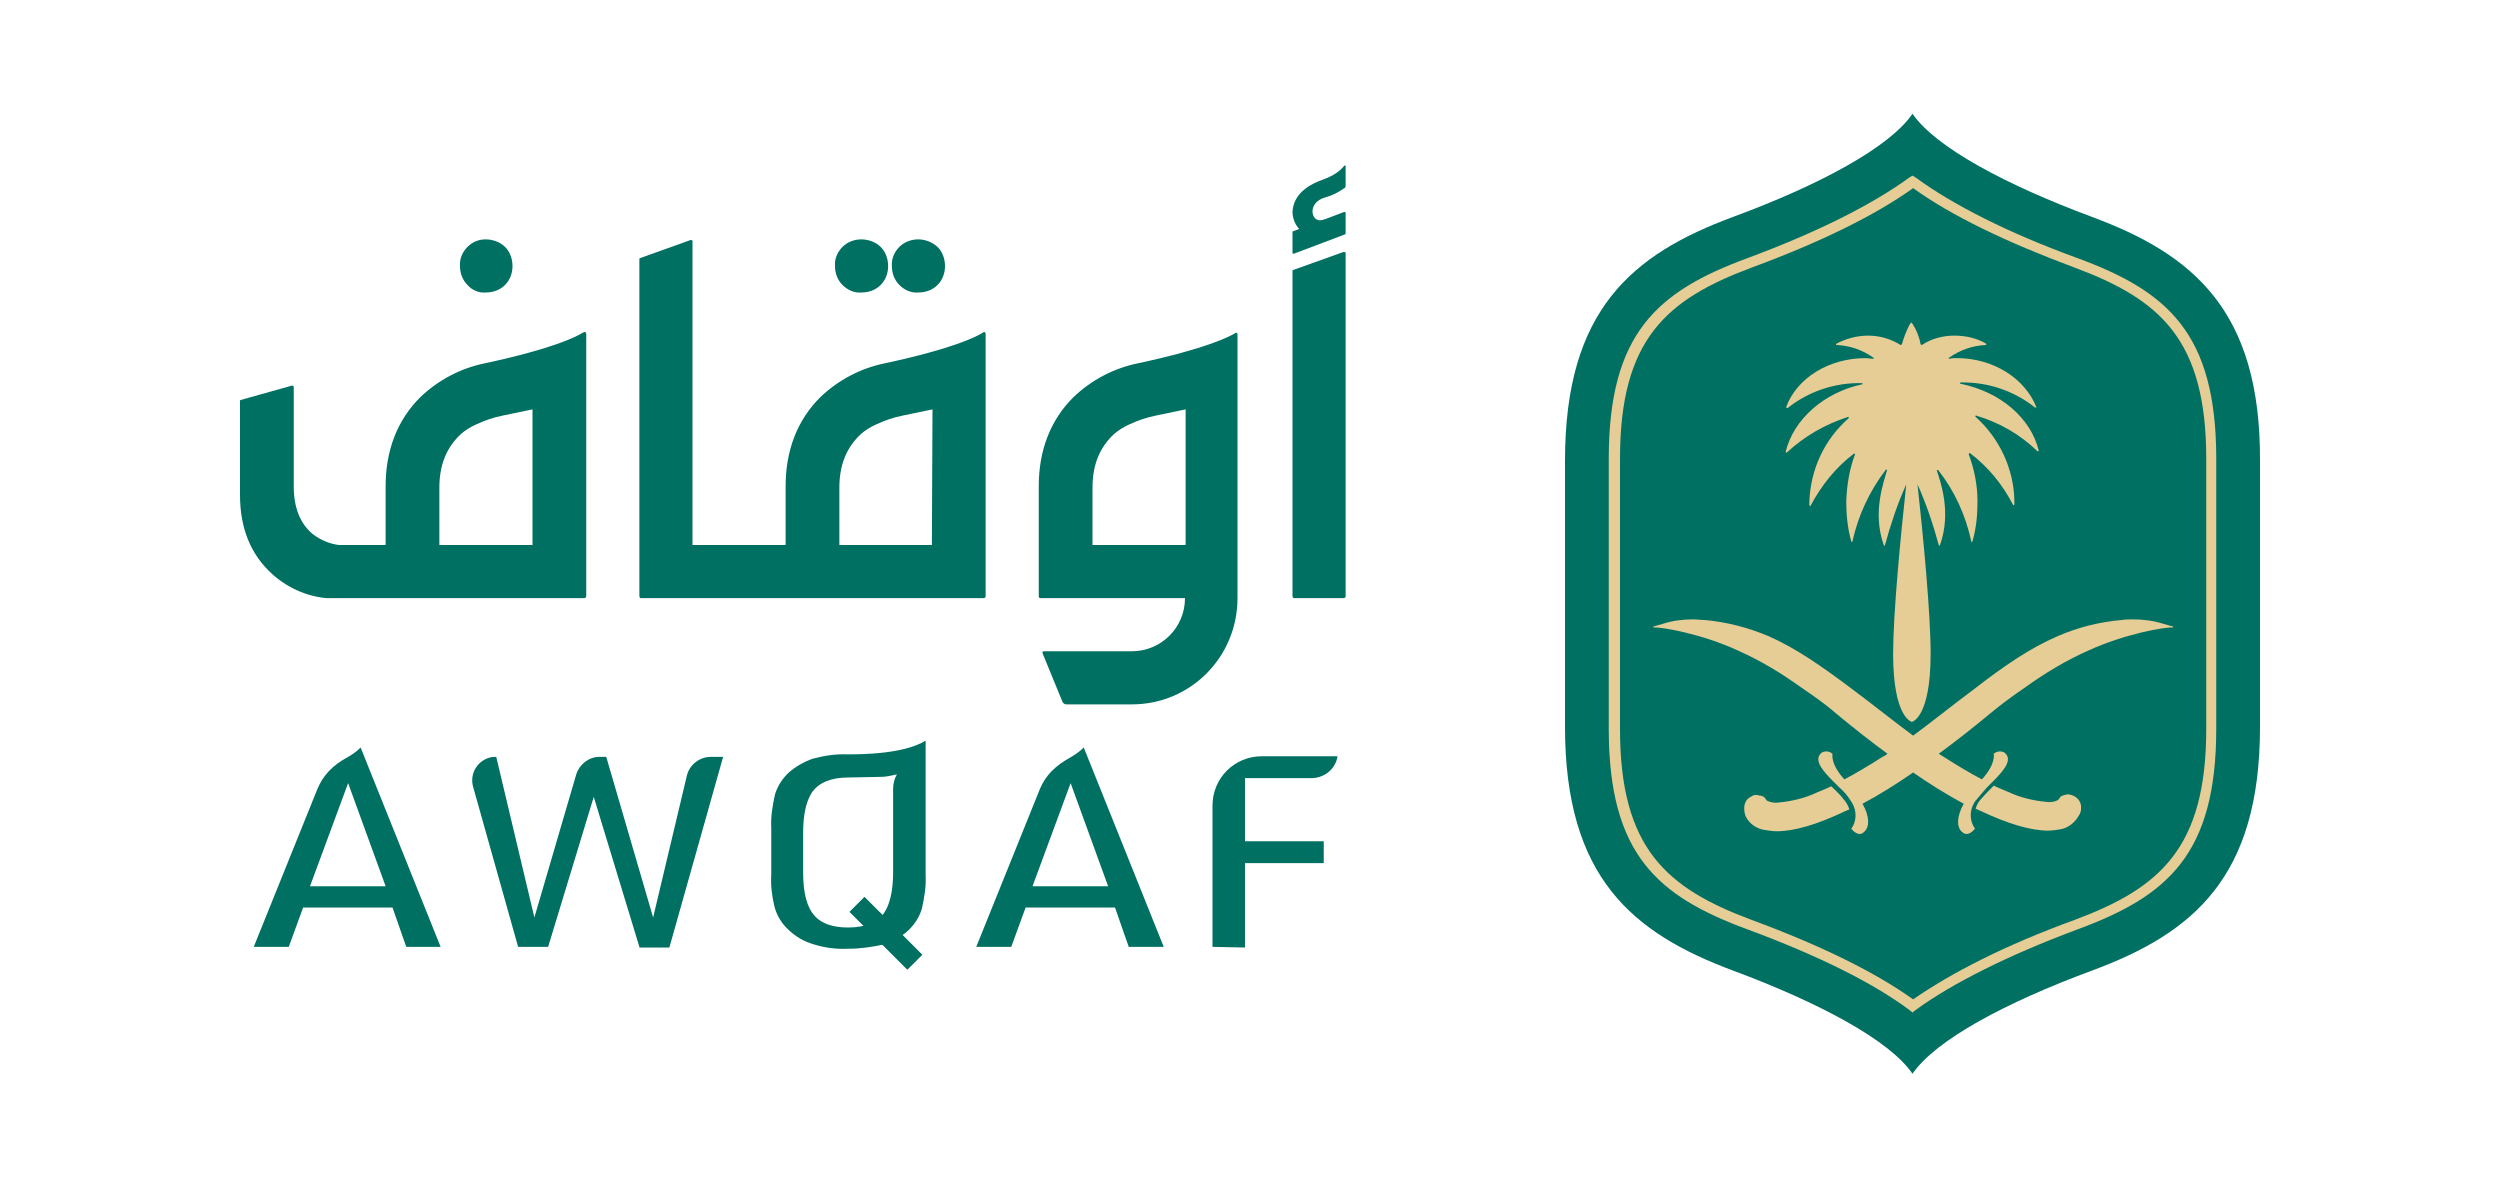 <?xml version="1.0" encoding="utf-8"?>
<!-- Generator: Adobe Illustrator 27.4.1, SVG Export Plug-In . SVG Version: 6.00 Build 0)  -->
<svg version="1.1" id="Layer_1" xmlns="http://www.w3.org/2000/svg" xmlns:xlink="http://www.w3.org/1999/xlink" x="0px" y="0px"
	 viewBox="0 0 400 190" style="enable-background:new 0 0 400 190;" xml:space="preserve">
<style type="text/css">
	.st0{fill:#007062;}
	.st1{fill:#E6CD96;}
</style>
<g>
	<path class="st0" d="M334.7,34.7c-13.7-5.1-25-11.1-28.7-16.5l0,0c-3.7,5.4-14.9,11.4-28.7,16.5c-16.2,6-26.9,14.9-26.9,39v42.6
		c0,24.1,10.8,33,26.9,39c13.7,5.1,25,11.1,28.7,16.5l0,0c3.7-5.4,14.9-11.4,28.7-16.5c16.2-6,26.9-14.9,26.9-39V73.7
		C361.7,49.7,350.9,40.7,334.7,34.7"/>
	<path class="st1" d="M332.4,41.3c-11-4-19.9-8.5-25.9-12.9l-0.5-0.3l-0.5,0.3c-5.9,4.3-14.6,8.7-25.9,12.9
		c-14.4,5.3-22.2,12-22.2,32.1v43.2c0,20.1,7.8,26.8,22.2,32.1c11.3,4.2,20,8.5,25.9,12.9l0.5,0.4l0.5-0.4
		c5.9-4.3,14.9-8.8,25.9-12.9c14.4-5.3,22.2-12,22.2-32.1V73.4C354.6,53.3,346.8,46.6,332.4,41.3z M353,116.6
		c0,19.1-7.4,25.5-21.1,30.6c-11,4-19.6,8.4-25.8,12.7c-6-4.3-14.7-8.6-25.8-12.7c-13.7-5.1-21.1-11.5-21.1-30.6V73.4
		c0-19.1,7.4-25.5,21.1-30.6c11.1-4.1,19.8-8.4,25.8-12.7c6.1,4.4,14.8,8.6,25.8,12.7c13.7,5.1,21.1,11.5,21.1,30.6V116.6z"/>
	<path class="st1" d="M331.7,127.3c-0.3-0.1-0.5-0.2-0.8-0.2l0,0c-0.2,0-0.3,0-0.5,0.1l-0.1,0c-0.1,0-0.2,0.1-0.3,0.1l0,0
		c-0.1,0-0.1,0.1-0.2,0.1l-0.1,0c0,0,0,0,0,0.1l-0.1,0.1l0,0c-0.1,0.1-0.2,0.3-0.3,0.4c-0.6,0.3-1.2,0.4-1.9,0.3
		c-2.1-0.2-4.2-0.7-6.1-1.6c-0.7-0.3-1.5-0.6-2.3-1c0,0-1.5,1.5-1.9,2c-0.5,0.5-0.8,1-1,1.7l0.7,0.3c4.4,2.1,8.1,3.2,10.9,3.2
		c0.6,0,1.3-0.1,1.9-0.2c1.3-0.2,2.4-1.1,3-2.2C333,130.1,333.5,128.1,331.7,127.3z"/>
	<path class="st1" d="M293,125.8c-0.8,0.4-1.6,0.7-2.3,1c-1.9,0.9-4,1.4-6.1,1.6c-0.6,0.1-1.3,0-1.9-0.3c-0.1-0.1-0.2-0.3-0.3-0.4
		l0,0l-0.1-0.1c0,0,0,0,0-0.1l-0.1,0c-0.1,0-0.1-0.1-0.2-0.1l0,0c-0.1,0-0.2-0.1-0.3-0.1l-0.1,0c-0.2,0-0.3-0.1-0.5-0.1l0,0
		c-0.3,0-0.6,0-0.8,0.2c-1.7,0.7-1.2,2.7-1,3.2c0.6,1.2,1.7,2,3.1,2.2c0.6,0.1,1.3,0.2,1.9,0.2c2.8,0,6.5-1.1,10.9-3.2l0.7-0.3
		c-0.2-0.6-0.5-1.2-1-1.7C294.6,127.3,293,125.8,293,125.8z"/>
	<path class="st1" d="M339.5,99.2c-3.6,0.3-7.1,1.2-10.3,2.6c-4.4,1.9-8.5,4.7-13.4,8.5c-3.5,2.6-6.7,5.2-9.7,7.4
		c-3-2.2-6.2-4.8-9.7-7.4c-4.9-3.7-9.1-6.6-13.4-8.5c-3.3-1.4-6.8-2.3-10.3-2.6c-0.6,0-1.2-0.1-1.8-0.1c-1.6,0-3.3,0.2-4.8,0.7
		l-1.4,0.4h-0.1c0,0-0.1,0.1-0.1,0.1c0,0,0.1,0.1,0.1,0.1c1.2-0.1,7.7,1,13.5,3.7c3.6,1.6,6.9,3.6,10.1,5.9c1.9,1.3,3.8,2.6,5.5,4.1
		c2.9,2.4,5.7,4.6,8.3,6.5c-0.3,0.2-0.5,0.4-0.8,0.5c-2.2,1.4-4.2,2.6-6.1,3.6c-2.3-2.5-1.9-4.1-1.9-4.1c-0.5-0.4-1.1-0.5-1.7-0.2
		c-1.4,1.1,0,2.8,1.8,4.6c0.1,0.1,1,1,1,1c0.7,0.6,1.3,1.3,1.8,2.1c0.1,0.1,0.1,0.2,0.2,0.3c0.8,1.3,0.8,3-0.1,4.2
		c1.1,1.3,1.8,0.7,1.8,0.7c1.3-0.8,1.1-2.8,0-4.7c2.8-1.5,5.5-3.2,8.1-5c2.6,1.8,5.3,3.5,8.1,5c-1.1,1.9-1.3,4,0,4.7
		c0,0,0.7,0.6,1.8-0.7c-0.9-1.3-0.9-2.9-0.1-4.2c0.1-0.1,0.1-0.2,0.2-0.3c0.6-0.7,1.2-1.4,1.8-2.1c0,0,0.9-0.9,1-1
		c1.8-1.8,3.2-3.5,1.8-4.6c-0.6-0.3-1.2-0.2-1.7,0.2c0,0,0.4,1.6-1.9,4.1c-1.9-1-3.9-2.2-6.1-3.6c-0.3-0.2-0.5-0.3-0.8-0.5
		c2.6-1.9,5.4-4.1,8.3-6.5c1.8-1.5,3.6-2.8,5.5-4.1c3.2-2.3,6.5-4.3,10.1-5.9c5.9-2.7,12.3-3.8,13.5-3.7c0.1,0,0.1,0,0.1-0.1
		c0,0,0-0.1-0.1-0.1h-0.1l-1.4-0.4c-1.6-0.5-3.2-0.7-4.8-0.7C340.8,99.1,340.1,99.1,339.5,99.2z"/>
	<path class="st1" d="M285.7,72.3c0,0.1,0,0.1,0.1,0.1c0,0,0.1,0,0.1,0c2.8-2.6,6.1-4.5,9.8-5.7c0.1,0,0.1,0,0.1,0.1
		c0,0,0,0.1,0,0.1c-3.9,3.4-6.1,8.2-6.3,13.3c0,0.2,0,0.4,0,0.6s0.2,0.2,0.2,0.1c1.7-3.2,4-6.1,6.9-8.3c0,0,0.1,0,0.2,0
		c0,0,0,0.1,0,0.1c-0.9,2.4-1.3,4.9-1.4,7.5c0,2.1,0.2,4.3,0.8,6.4c0,0.1,0.1,0.1,0.1,0.1c0.1,0,0.1-0.1,0.1-0.1
		c0.9-4.1,2.7-8,5.3-11.4c0-0.1,0.1-0.1,0.2,0c0,0,0.1,0.1,0,0.1c-0.4,1.6-2.4,6.6-0.5,11.9c0,0.1,0.1,0.1,0.1,0.1
		c0,0,0.1,0,0.1-0.1c0.9-3.3,2-6.6,3.4-9.7c-0.9,8.3-2.1,20.7-2.1,27.1c0,10.3,3,10.9,3,10.9l0,0c0,0,3-0.6,3-10.9
		c0-6.5-1.2-18.9-2.1-27.1c1.4,3.1,2.5,6.4,3.4,9.7c0,0.1,0.1,0.1,0.1,0.1c0,0,0.1,0,0.1-0.1c1.9-5.3,0-10.3-0.5-11.9
		c0-0.1,0-0.1,0.1-0.1c0,0,0.1,0,0.1,0c2.6,3.3,4.4,7.2,5.3,11.4c0,0.1,0.1,0.1,0.1,0.1c0,0,0.1,0,0.1-0.1c0.6-2.1,0.8-4.2,0.8-6.4
		c0-2.5-0.5-5.1-1.4-7.5c0-0.1,0-0.1,0.1-0.2c0,0,0.1,0,0.1,0c2.9,2.2,5.2,5,6.9,8.3c0,0.1,0.2,0,0.2-0.1c0-0.1,0-0.4,0-0.6
		c-0.1-5.1-2.4-10-6.2-13.4c0,0-0.1-0.1,0-0.2c0,0,0.1-0.1,0.1,0c3.7,1.1,7,3,9.8,5.7c0,0,0.1,0,0.2,0c0,0,0-0.1,0-0.1
		c-1.3-5.3-6.2-9.4-12.5-10.7c-0.1,0-0.1,0-0.1-0.1c0-0.1,0-0.1,0.1-0.1c0,0,0,0,0,0l0,0c4.3-0.1,8.5,1.3,11.9,4c0.1,0,0.1,0,0.2,0
		c0,0,0-0.1,0-0.1c-1.8-4.5-6.8-7.8-12.7-7.8c-0.4,0-0.8,0-1.2,0.1c-0.1,0-0.1,0-0.1-0.1c0-0.1,0-0.1,0.1-0.1c1.7-1.2,3.7-1.9,5.8-2
		c0.1,0,0.1-0.1,0.1-0.1c0,0,0-0.1,0-0.1c-1.5-0.9-3.3-1.3-5.1-1.3c-1.9,0-3.7,0.5-5.2,1.5l-0.2-0.1c-0.2-1.1-0.6-2.2-1.2-3.1
		c0-0.1-0.1-0.2-0.2-0.3c0,0-0.1-0.1-0.1-0.1c0,0-0.1,0-0.1,0.1c-0.1,0.1-0.1,0.2-0.2,0.3c-0.5,1-0.9,2-1.2,3.1l-0.2,0.1
		c-1.6-1-3.4-1.5-5.2-1.5c-1.8,0-3.6,0.5-5.1,1.3c0,0-0.1,0.1,0,0.2c0,0,0,0,0.1,0c2.1,0.1,4.1,0.8,5.8,2c0.1,0,0.1,0.1,0.1,0.1
		c0,0.1-0.1,0.1-0.1,0.1c-0.4,0-0.8-0.1-1.2-0.1c-5.9,0-11,3.2-12.7,7.8c0,0.1,0,0.1,0.1,0.2c0,0,0.1,0,0.1,0
		c3.4-2.7,7.6-4.1,11.9-4l0,0c0.1,0,0.1,0,0.1,0.1c0,0.1,0,0.1-0.1,0.1c0,0,0,0,0,0C291.9,62.8,287,67,285.7,72.3z"/>
	<path class="st0" d="M77.7,46.8c1.2,0,2.3-0.4,3.1-1.2c0.8-0.8,1.2-1.9,1.2-3c0-1.2-0.4-2.3-1.2-3.1c-0.8-0.8-2-1.2-3.1-1.2
		c-1.1,0-2.1,0.4-2.9,1.2c-0.8,0.8-1.3,1.9-1.2,3.1c0,1.1,0.4,2.2,1.2,3C75.5,46.4,76.6,46.9,77.7,46.8"/>
	<path class="st0" d="M137.8,46.8c1.2,0,2.3-0.4,3.1-1.2c0.8-0.8,1.2-1.9,1.2-3c0-1.2-0.4-2.3-1.2-3.1c-0.8-0.8-2-1.2-3.1-1.2
		c-1.1,0-2.2,0.4-3,1.2c-0.8,0.8-1.3,1.9-1.2,3.1c0,1.1,0.4,2.2,1.2,3C135.6,46.4,136.7,46.9,137.8,46.8"/>
	<path class="st0" d="M146.9,46.8c1.2,0,2.3-0.4,3.1-1.2c0.8-0.8,1.2-1.9,1.2-3c0-1.2-0.4-2.3-1.2-3.1c-0.9-0.8-2-1.2-3.1-1.2
		c-1.1,0-2.2,0.4-3,1.2c-0.8,0.8-1.3,1.9-1.2,3.1c0,1.1,0.4,2.2,1.2,3C144.7,46.4,145.8,46.9,146.9,46.8"/>
	<path class="st0" d="M197.8,53.2c-1.1,0.7-4.9,2.6-15.6,4.9c-4,0.8-7.6,2.7-10.5,5.5c-3.6,3.6-5.5,8.4-5.5,14.2v17.6
		c0,0.2,0.1,0.3,0.3,0.3h23.1c0,4.7-3.8,8.5-8.5,8.5l0,0h-14.1c-0.1,0-0.2,0.1-0.2,0.2c0,0,0,0.1,0,0.1l3.2,7.8
		c0.1,0.2,0.3,0.4,0.6,0.4h10.5c9.4,0,16.9-7.6,16.9-17V53.5c0-0.1-0.1-0.3-0.3-0.3C198,53.2,197.9,53.2,197.8,53.2 M189.7,87.2
		h-14.9V78c0-3.7,1.2-6.5,3.5-8.6c0.7-0.6,1.5-1.1,2.4-1.5c1.3-0.6,2.7-1.1,4.2-1.4l4.8-1L189.7,87.2z"/>
	<path class="st0" d="M157.3,53.2c-1.1,0.7-4.9,2.6-15.6,4.9c-4,0.8-7.6,2.7-10.5,5.5c-3.6,3.6-5.5,8.4-5.5,14.2v9.4h-14.9V38.6
		c0-0.1-0.1-0.2-0.2-0.2c0,0,0,0-0.1,0l-8.1,2.9c-0.1,0-0.1,0.1-0.1,0.2v53.9c0,0.1,0.1,0.3,0.2,0.3c0,0,0,0,0,0h54.9
		c0.1,0,0.3-0.1,0.3-0.3v-42c0-0.1-0.1-0.3-0.3-0.3C157.4,53.2,157.3,53.2,157.3,53.2 M149.1,87.2h-14.8V78c0-3.7,1.2-6.5,3.5-8.6
		c0.7-0.6,1.5-1.1,2.4-1.5c1.3-0.6,2.7-1.1,4.2-1.4l4.8-1L149.1,87.2z"/>
	<path class="st0" d="M93.3,53.2c-1.1,0.7-4.9,2.6-15.6,4.9c-4,0.8-7.6,2.7-10.5,5.5c-3.6,3.6-5.5,8.4-5.5,14.2v9.4h-7.5
		c-1.5-0.2-2.9-0.8-4.1-1.7C48,83.8,47,81.2,47,77.8V61.9c0-0.1-0.1-0.2-0.2-0.2c0,0,0,0-0.1,0L38.5,64c-0.1,0-0.1,0.1-0.1,0.2v15
		c0,5.3,1.7,9.5,5.1,12.6c2.4,2.2,5.5,3.6,8.7,3.9h41.3c0.1,0,0.3-0.1,0.3-0.3c0,0,0,0,0,0v-42c0-0.1-0.1-0.3-0.3-0.3
		C93.4,53.2,93.4,53.2,93.3,53.2 M85.2,87.2H70.3V78c0-3.7,1.2-6.5,3.5-8.6c0.7-0.6,1.5-1.1,2.4-1.5c1.3-0.6,2.7-1.1,4.2-1.4l4.8-1
		V87.2z"/>
	<path class="st0" d="M215,40.3l-8.1,2.9c-0.1,0-0.1,0.1-0.1,0.2v52c0,0.1,0.1,0.3,0.2,0.3c0,0,0,0,0,0h8c0.1,0,0.3-0.1,0.3-0.3v0
		V40.5C215.3,40.4,215.2,40.3,215,40.3C215,40.3,215,40.3,215,40.3"/>
	<path class="st0" d="M207,40.6l8.2-3.1c0.1,0,0.1-0.1,0.1-0.2v-3.2c0-0.1-0.1-0.2-0.2-0.2c0,0,0,0,0,0l-8.2,3.1
		c-0.1,0-0.1,0.1-0.1,0.2v3.2C206.8,40.5,206.8,40.6,207,40.6C207,40.6,207,40.6,207,40.6"/>
	<path class="st0" d="M215.3,26.6v3.2c0,0.1-0.1,0.3-0.2,0.3c-1,0.7-2,1.2-3.1,1.5c-2.9,0.8-2.3,4.1-0.4,3.6
		c1.9-0.6-3.3,3.6-3.2,3.6c0.1-0.5,0.2-1,0.2-1.5c-1.1-0.8-1.7-1.9-1.8-3.2c0-1.9,1.1-4,4.7-5.3c2.3-0.8,3.2-1.8,3.6-2.3
		c0,0,0.1-0.1,0.1,0C215.3,26.5,215.3,26.6,215.3,26.6"/>
	<path class="st0" d="M49.6,141.8h12.1l-6-16.5L49.6,141.8z M65,151.5l-2.2-6.3H48.5l-2.3,6.3h-5.6l10.2-25.3
		c0.9-2.1,2.3-3.7,4.9-5.1c0.7-0.4,1.4-0.9,2-1.5l12.8,31.9H65z"/>
	<path class="st0" d="M102.3,151.5l-7.3-24l-7.3,24h-4.8l-7.2-25.6c-0.6-2.1,0.7-4.2,2.7-4.7c0.3-0.1,0.7-0.1,1-0.1l6.1,25.7
		l6.7-22.9c0.5-1.6,2-2.8,3.7-2.8H97l7.5,25.7l5.4-22.7c0.4-1.7,2-3,3.8-3h2l-8.6,30.5H102.3z"/>
	<path class="st0" d="M194,151.5v-22.6c0-4.4,3.5-7.9,7.9-7.9h12.1c-0.3,2-2,3.4-4,3.5h-10.8v10.1h12.6v3.5h-12.6v13.5L194,151.5z"
		/>
	<path class="st0" d="M135.7,124.4c-2.7,0-4.7,0.8-5.8,2.4c-0.9,1.4-1.4,3.5-1.4,6.5v6.2c0,3.4,0.6,5.7,1.9,7.1
		c1.1,1.2,2.9,1.8,5.3,1.8c2.7,0,4.7-0.8,5.8-2.4c0.9-1.4,1.4-3.5,1.4-6.5v-13.3c0-0.8,0.2-1.6,0.6-2.3c-0.9,0.2-1.7,0.4-2.6,0.4
		L135.7,124.4z M135.7,151.8c-2.1,0.1-4.1-0.2-6.1-0.9c-1.5-0.5-2.9-1.5-4-2.7c-0.8-0.9-1.4-2-1.7-3.2c-0.4-1.7-0.6-3.3-0.5-5v-7.5
		c-0.1-1.8,0.2-3.6,0.6-5.4c0.4-1.3,1.1-2.4,2.1-3.4c1.1-1,2.5-1.8,3.9-2.3c1.9-0.5,3.8-0.8,5.7-0.7c7.4,0,10.8-1.2,12.4-2.2v21.5
		c0.1,1.8-0.2,3.6-0.6,5.4c-0.4,1.3-1.1,2.4-2.1,3.4c-1.1,1-2.4,1.8-3.9,2.3C139.6,151.5,137.7,151.8,135.7,151.8"/>
	<path class="st0" d="M165.2,141.8h12.1l-6-16.5L165.2,141.8z M180.6,151.5l-2.2-6.3h-14.3l-2.3,6.3h-5.6l10.2-25.3
		c0.9-2.1,2.3-3.6,5-5.1c0.7-0.4,1.4-0.9,2-1.5l12.8,31.9H180.6z"/>
	
		<rect x="140.1" y="142.7" transform="matrix(0.707 -0.707 0.707 0.707 -64.026 144.061)" class="st0" width="3.4" height="13.1"/>
</g>
</svg>
